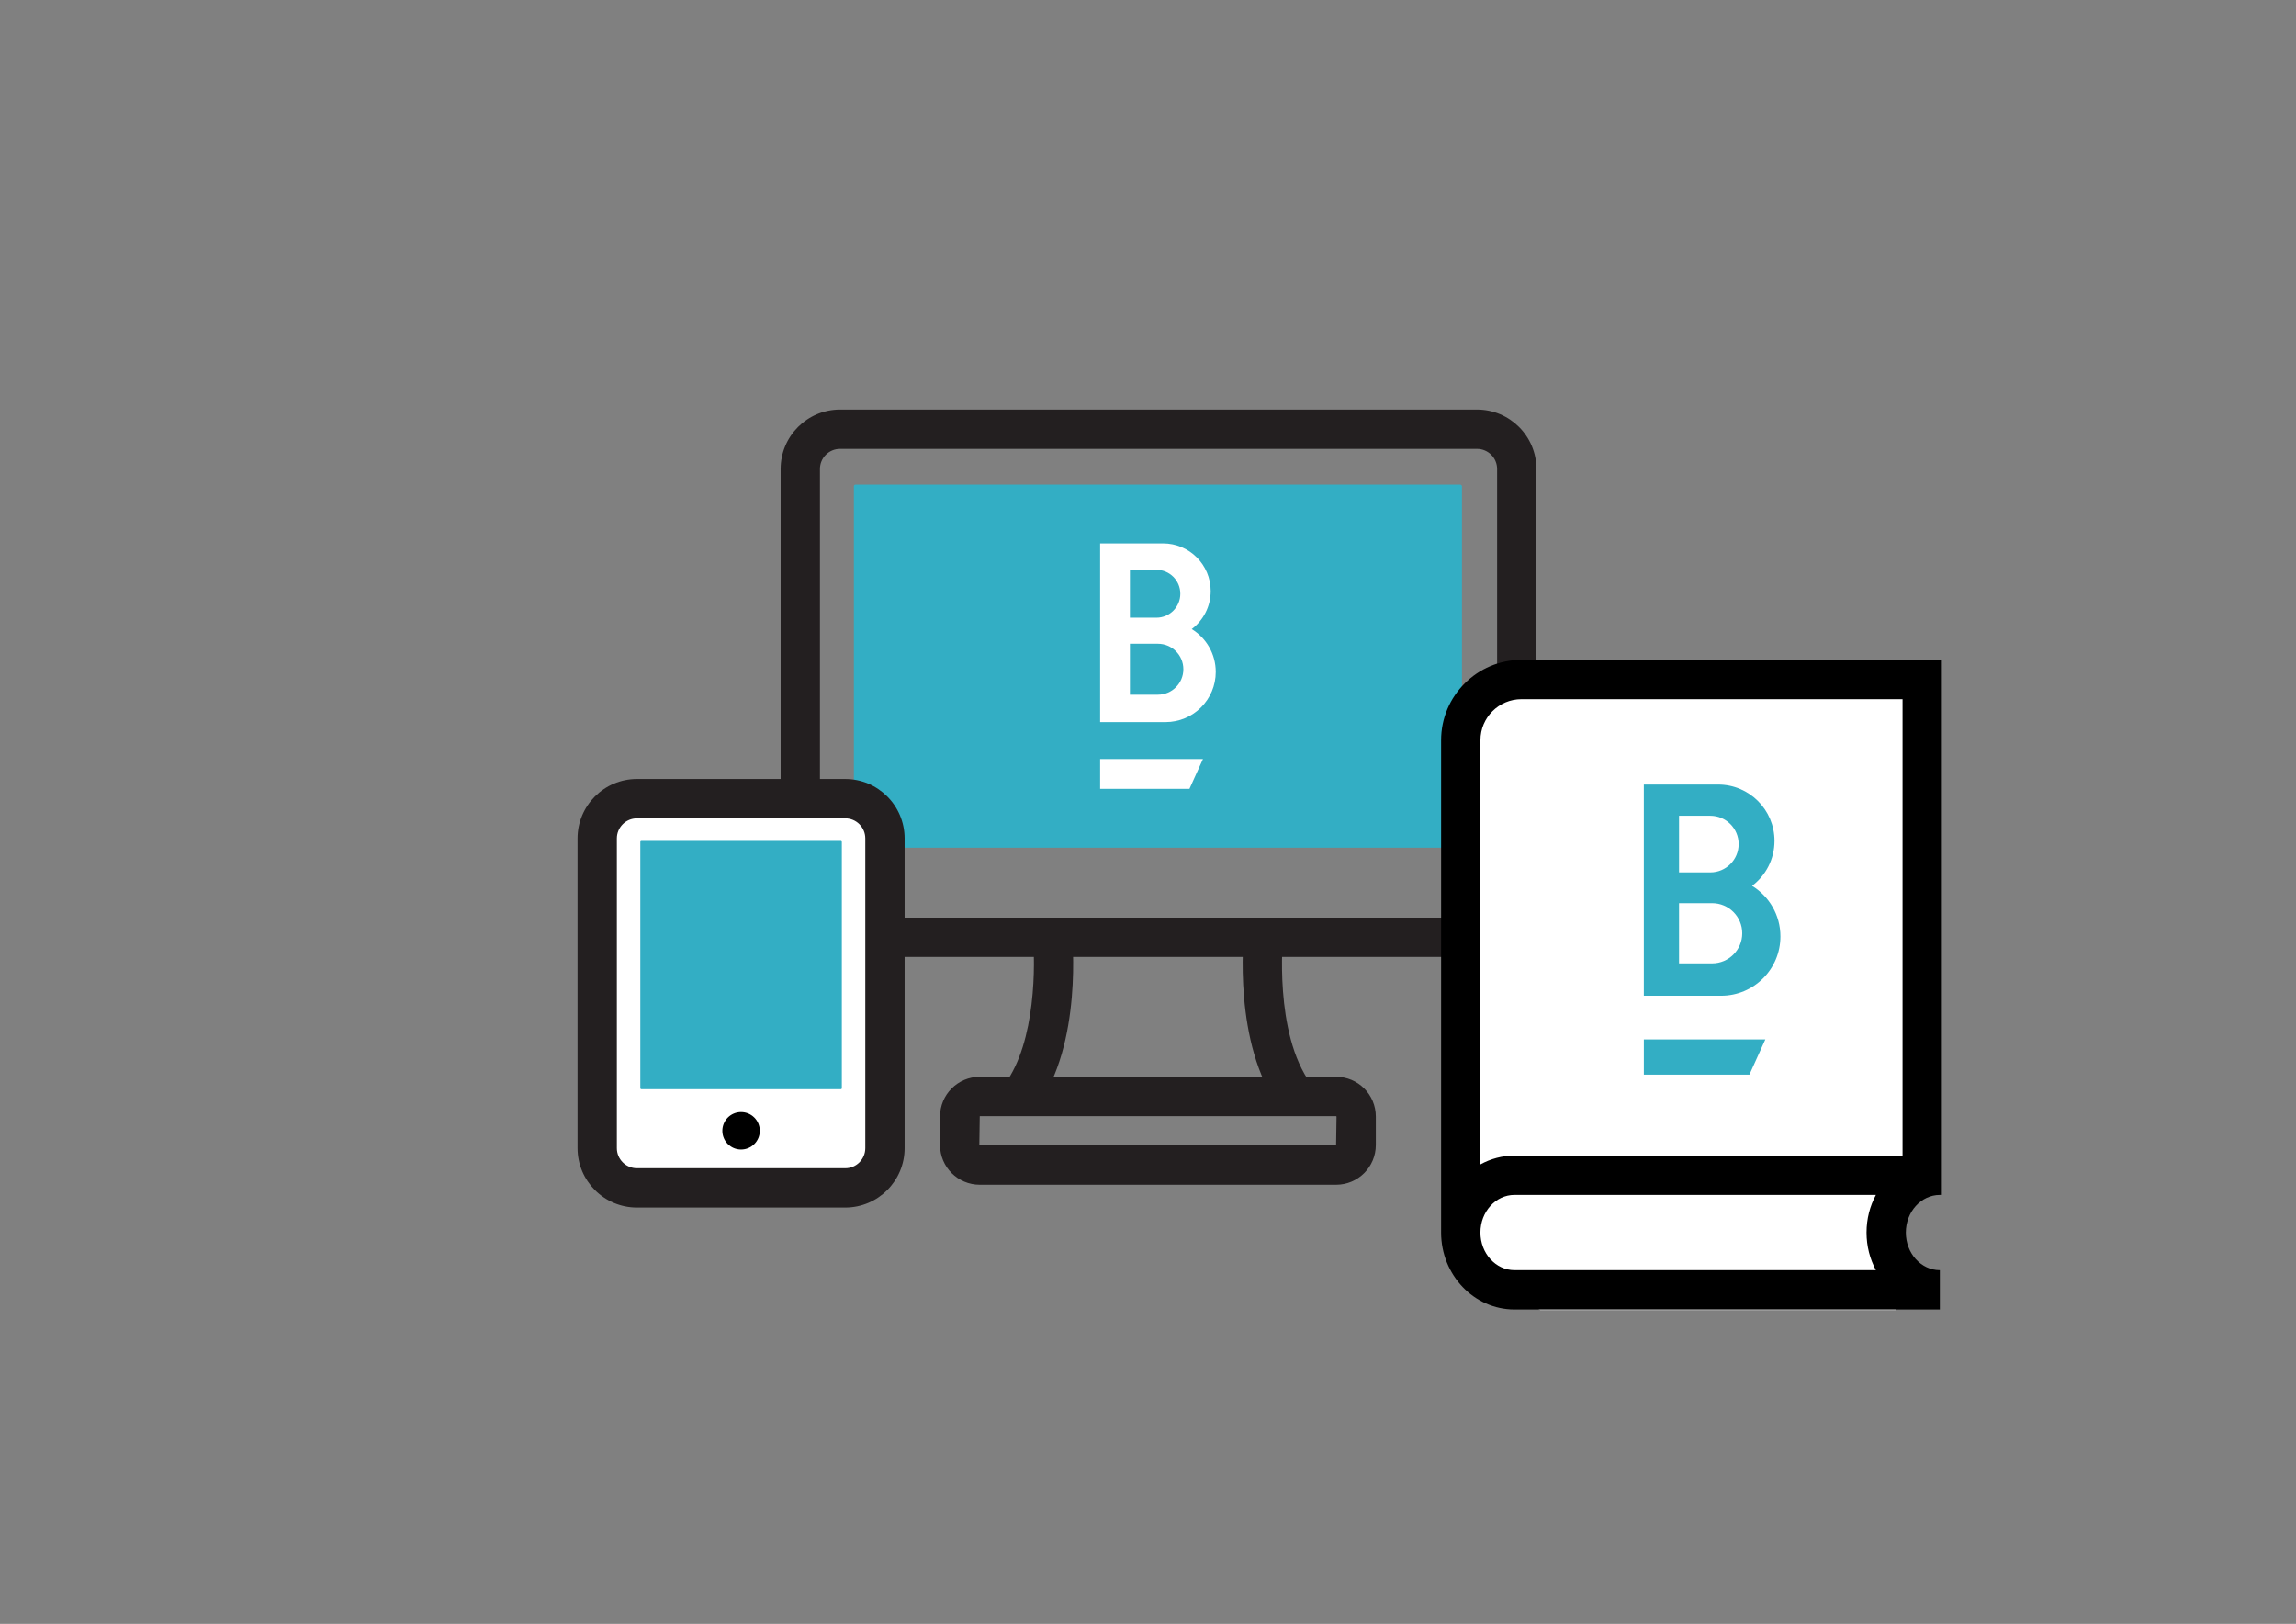 <?xml version="1.0" encoding="UTF-8"?>
<svg xmlns="http://www.w3.org/2000/svg" id="Layer_1" viewBox="0 0 1190.55 841.89">
  <rect x="0" y="0" width="1190.55" height="841.89" fill="#808080" stroke="none"/>
  <defs>
    <style>.cls-1{fill:#231f20;}.cls-2{fill:#fff;}.cls-3{fill:#33aec4;}</style>
  </defs>
  <path class="cls-1" d="M765.9,496.12h-330.32c-16.98,0-30.8-13.82-30.8-30.8v-222.2c0-16.98,13.82-30.8,30.8-30.8h330.32c16.97,0,30.79,13.81,30.79,30.8v222.2c0,16.98-13.82,30.8-30.79,30.8ZM435.58,232.71c-5.74,0-10.41,4.67-10.41,10.41v222.2c0,5.74,4.67,10.41,10.41,10.41h330.32c5.73,0,10.4-4.67,10.4-10.41v-222.2c0-5.74-4.67-10.41-10.4-10.41h-330.32Z"></path>
  <path class="cls-1" d="M692.81,578.66l.22.22-.22,14.98-185-.22.22-14.98h184.78M692.81,558.27h-184.78c-11.38,0-20.6,9.22-20.6,20.6v14.76c0,11.38,9.23,20.6,20.6,20.6h184.78c11.38,0,20.6-9.22,20.6-20.6v-14.76c0-11.38-9.23-20.6-20.6-20.6h0Z"></path>
  <path class="cls-1" d="M537.47,574.08l-16.41-12.12c16.15-21.85,15.89-62.82,14.42-76.76l20.27-2.13c.25,2.37,5.81,58.38-18.29,91Z"></path>
  <path class="cls-1" d="M663.37,574.08c-24.1-32.63-18.54-88.63-18.29-91l20.27,2.12c-.05.5-4.96,50.54,14.42,76.77l-16.41,12.12Z"></path>
  <rect class="cls-3" x="442.76" y="251.21" width="315.31" height="188.28" rx=".9" ry=".9"></rect>
  <polygon class="cls-2" points="616.77 408.98 570.45 408.98 570.45 393.53 623.76 393.53 616.77 408.98"></polygon>
  <path class="cls-2" d="M617.95,326.15c5.97-4.51,9.83-11.67,9.83-19.72,0-13.65-11.06-24.71-24.71-24.71h-22.08s-10.54,0-10.54,0v92.65h33.93c14.37,0,26.02-11.65,26.02-26.02,0-9.39-4.98-17.62-12.44-22.2ZM585.89,295.41h13.72c6.86,0,12.42,5.56,12.42,12.42s-5.56,12.42-12.42,12.42h-13.72v-24.84ZM600.4,360.17h-14.51v-26.42h14.51c7.29,0,13.21,5.91,13.21,13.21s-5.91,13.21-13.21,13.21Z"></path>
  <rect class="cls-2" x="309.66" y="414.07" width="149.21" height="201.79" rx="2.02" ry="2.02"></rect>
  <path class="cls-1" d="M438.28,626.05h-108.01c-16.98,0-30.8-13.82-30.8-30.8v-160.58c0-16.98,13.82-30.8,30.8-30.8h108.01c16.97,0,30.79,13.81,30.79,30.8v160.58c0,16.98-13.82,30.8-30.79,30.8ZM330.27,424.27c-5.74,0-10.41,4.67-10.41,10.41v160.58c0,5.74,4.67,10.41,10.41,10.41h108.01c5.73,0,10.4-4.67,10.4-10.41v-160.58c0-5.74-4.67-10.41-10.4-10.41h-108.01Z"></path>
  <circle cx="384.27" cy="586.26" r="9.71"></circle>
  <rect class="cls-3" x="332.02" y="435.96" width="104.5" height="128.74" rx=".54" ry=".54"></rect>
  <path class="cls-2" d="M996.72,352.3h-207.8s-15.55-2.33-25.58,13.21c-10.03,15.54-5.89,48.56-5.89,48.56l4.53,150.63.87,41.62-6.25,49.75,42.02,23.1h184.59v-52.6l19.09-26.89-5.58-247.38Z"></path>
  <path d="M1005.88,678.91h-220.6c-20.96,0-38.02-17.9-38.02-39.89v-255.25c0-22.97,18.69-41.66,41.66-41.66h217.99v277.4h-1.04c-9.73,0-17.63,8.75-17.63,19.51s7.9,19.51,17.63,19.51v20.39ZM767.65,639.01c0,10.76,7.9,19.51,17.63,19.51h187.44c-3.1-5.77-4.86-12.42-4.86-19.51s1.76-13.74,4.86-19.51h-187.44c-9.73,0-17.63,8.75-17.63,19.51ZM788.93,362.49c-11.73,0-21.27,9.54-21.27,21.27v219.91c5.28-2.91,11.27-4.55,17.63-4.55h201.25v-236.63h-197.6Z"></path>
  <polygon class="cls-3" points="907.13 557.14 852.39 557.14 852.39 538.88 915.39 538.88 907.13 557.14"></polygon>
  <path class="cls-3" d="M908.52,459.26c7.05-5.33,11.61-13.79,11.61-23.31,0-16.13-13.07-29.2-29.2-29.2h-26.09s-12.46,0-12.46,0v109.48h40.09c16.98,0,30.74-13.77,30.74-30.74,0-11.1-5.88-20.82-14.7-26.23ZM870.64,422.93h16.22c8.11,0,14.68,6.57,14.68,14.68s-6.57,14.68-14.68,14.68h-16.22v-29.36ZM887.79,499.45h-17.15v-31.21h17.15c8.62,0,15.61,6.99,15.61,15.61s-6.99,15.61-15.61,15.61Z"></path>
</svg>
